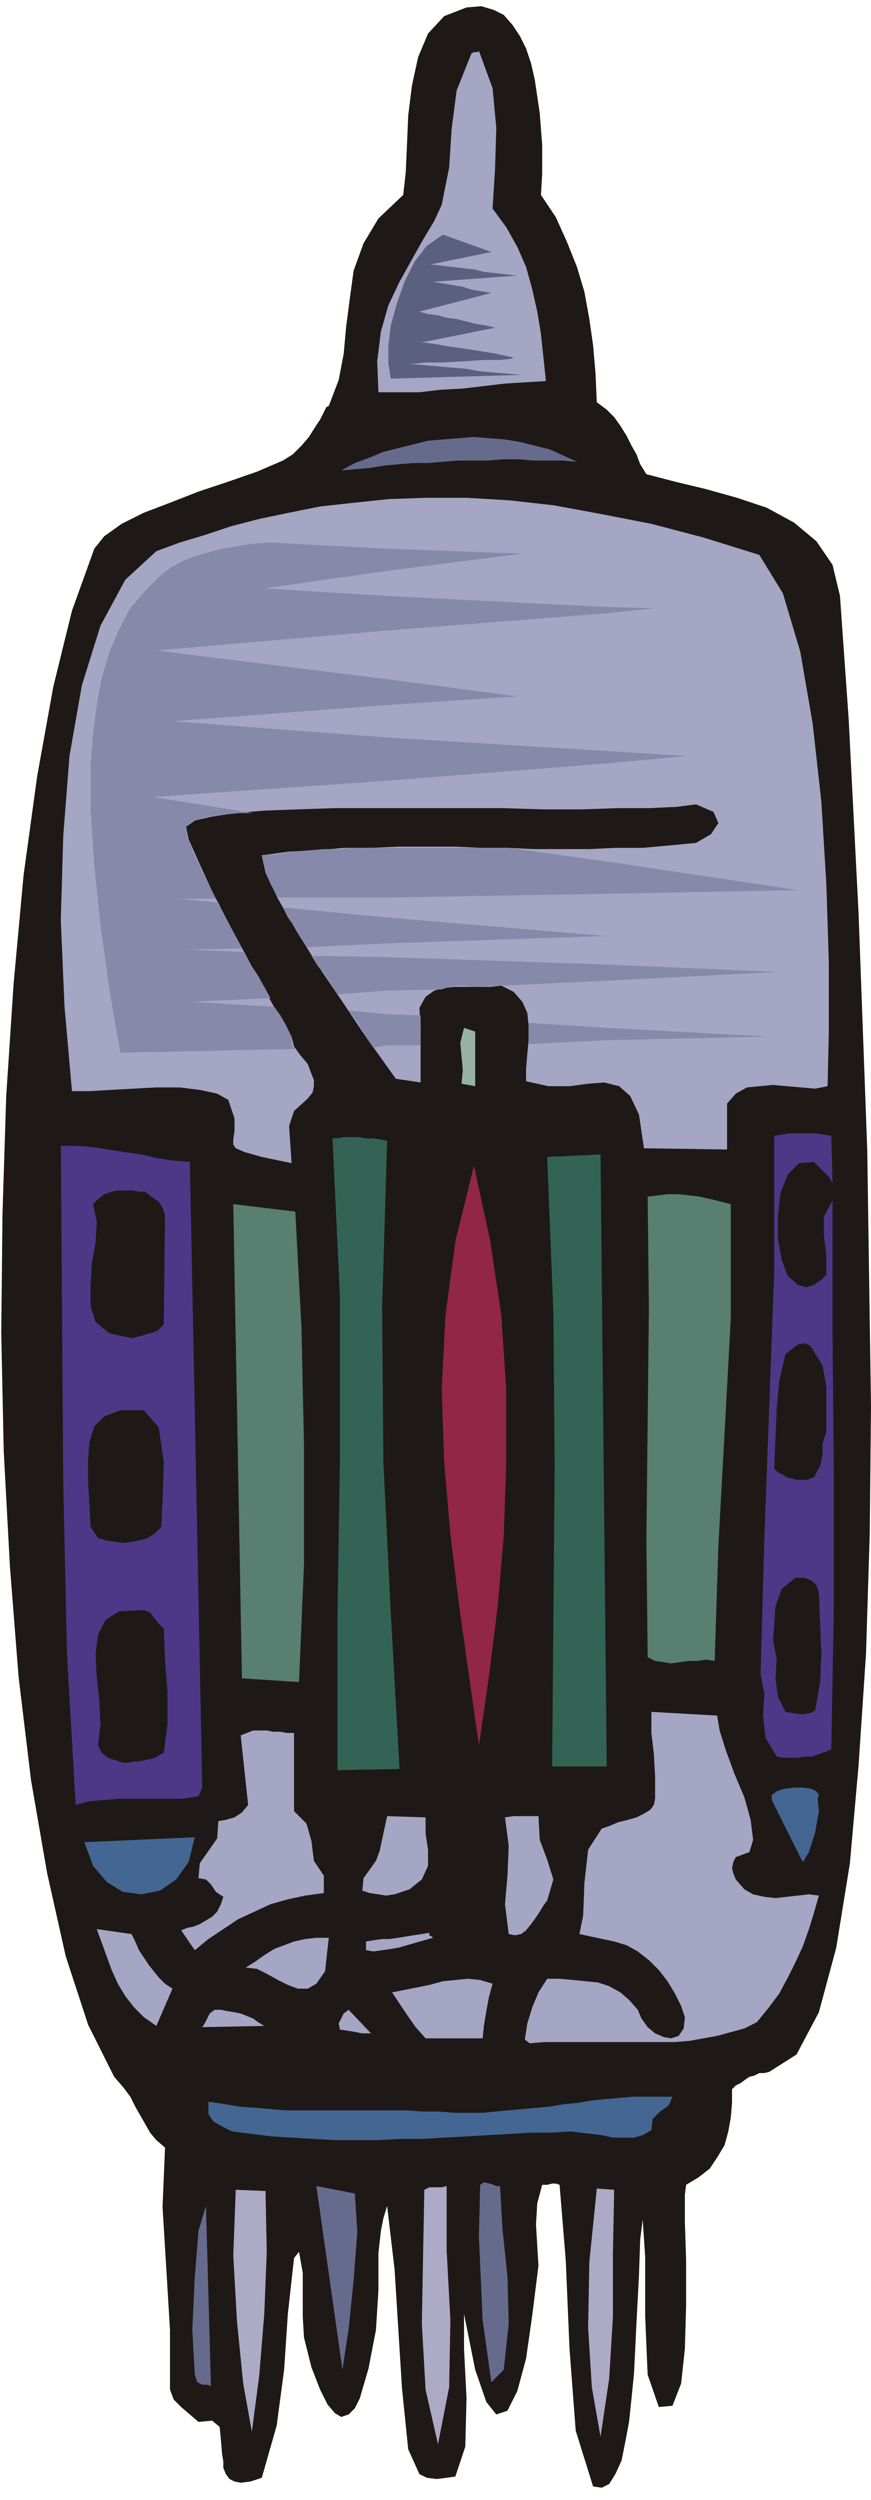 <svg xmlns="http://www.w3.org/2000/svg" fill-rule="evenodd" height="2.014in" preserveAspectRatio="none" stroke-linecap="round" viewBox="0 0 702 2014" width="67.392"><style>.pen1{stroke:none}.brush2{fill:#1e1916}.brush3{fill:#4c3887}.brush4{fill:#a5a5c4}.brush6{fill:#446693}.brush7{fill:#666b8e}.brush8{fill:#adaac6}.brush9{fill:#597f72}.brush10{fill:#336354}</style><path class="pen1 brush2" d="m265 327 8-21 4-21 2-22 3-23 3-22 8-22 12-20 20-19 2-18 1-22 1-24 3-24 5-23 8-19 13-14 18-7 12-1 10 3 8 4 7 8 6 9 5 10 4 12 3 13 4 27 2 26v23l-1 17 12 18 9 20 8 20 6 20 4 22 3 21 2 23 1 23 8 6 6 6 5 7 5 8 4 8 4 7 3 8 5 8 23 6 25 6 25 7 24 8 22 12 18 15 13 19 6 25 7 99 8 157 7 191 3 206-1 102-3 97-6 90-7 79-11 68-14 52-18 34-22 14-4 1h-4l-4 2-4 1-3 2-4 3-4 2-3 3v11l-1 12-2 11-3 11-6 10-6 9-9 7-10 6-1 8v22l1 31v36l-1 35-3 28-7 18-11 1-9-26-2-47v-48l-2-30-2 16-1 29-2 38-2 41-2 20-2 19-3 16-3 15-5 11-5 8-6 3-7-1-14-45-5-66-3-71-5-61-3-1h-3l-4 1h-4l-4 15-1 17 1 17 1 16-5 40-5 35-7 26-8 16-9 3-8-10-9-26-9-45v28l2 40-1 39-8 24-7 1-8 1-8-1-6-3-9-20-5-49-3-48-3-48-6-51-3 10-2 10-1 9-1 9v30l-2 32-6 31-7 24-4 8-5 5-6 2-5-3-6-7-6-12-7-18-6-24-1-17v-35l-3-17-4 5-5 45-3 45-6 45-12 42-9 3-8 1-5-1-4-2-3-4-2-5v-5l-1-6-1-12-1-10-6-5-11 1-7-6-7-6-6-6-3-8v-48l-3-50-3-49 2-48-7-6-5-6-4-7-4-7-4-7-4-8-6-8-7-8-21-42-18-55-15-67-13-75-10-83-7-89-5-93-2-95 1-96 3-95 6-91 8-87 11-80 13-72 15-61 18-50 8-10 14-10 18-9 21-8 23-9 24-8 23-8 21-9 8-5 7-7 6-7 5-8 4-6 3-6 2-4 2-1z"/><path class="pen1 brush3" d="m160 1447-13 2H96l-12 1-12 1-11 3-7-121-3-137-1-141-1-132h12l13 1 13 2 13 2 14 2 13 3 13 2 13 1 10 504-3 7z"/><path class="pen1 brush4" d="m612 447 19 31 14 47 10 58 7 63 4 66 2 63v56l-1 44-10 2-11-1-12-1-11-1-11 1-10 1-9 5-7 8v37l-67-1-4-27-7-15-9-8-12-3-13 1-15 2h-17l-18-4v-10l1-12 1-11v-12l-1-10-4-9-7-8-10-5-9 1h-29l-9 1-7 2-7 5-5 9 1 15v45l-20-3-10-14-15-21-18-27-19-28-18-29-15-26-10-21-3-14 22-3 22-1 22-2h22l23-1h44l22 1h21l22 1h44l21-1h22l22-2 21-2 12-7 6-9-4-9-14-6-16 2-22 1h-25l-29 1h-31l-33-1H270l-30 1-27 1-24 2-19 3-13 3-7 5 2 10 8 18 11 24 14 27 15 28 14 26 12 21 9 15 2 8 5 7 6 7 3 8 2 5v5l-1 5-4 5-11 10-4 12 1 15 1 15-24-5-14-4-7-3-2-3v-4l1-7v-10l-5-15-9-5-14-3-16-2h-19l-19 1-18 1-17 1H58l-6-68-3-70 2-68 5-64 10-57 15-48 20-37 25-23 19-7 20-6 21-7 23-6 24-5 25-5 27-3 29-3 30-1h32l34 2 36 4 38 7 41 8 42 11 45 14z"/><path class="pen1" d="m489 615 64-6-64-4v10zm0-121 39-4-39-1v5zm0 344v-10l130 7-130 3zm0-48v-13l138 6-138 7zm0-70v-26l154 23-154 3zm-178-91 178-14v-10l-178-11v35zm0-61 106-7-106-14v21zm0-60 178-14v-5l-178-9v28zm0-48 110-14-110-4v18zm178 234v26l-178 3v-40h99l79 11zm0 83v13l-83 4h-5l-19 1-7-1h-7l-6 1-6 2-45 1v-27l178 6zm0 51v10l-63 3v-17l63 4zm-178 14v-25l28 1v24h-28zm0-82v-21l177 15-177 6zm-94-323-13 1-13 2-12 2-11 3-11 3-10 4-9 5-8 6-13 13-12 14-9 17-8 19-6 20-4 22-3 23-2 25v36l3 45 5 48 7 51 9 52 141-3-2-2-1-3v-5l-2-4-3-6-4-7-5-7-67-4 64-3-5-9-5-9-6-9-5-10-47-2 45-1-5-9-5-10-5-9-4-9-33-3h31l-10-20-8-17-5-13-1-8 2-2 4-3 5-1 6-2 8-1 8-1 10-1h11l-81-13 188-13v-35l-172-13 172-13v-21l-185-23 185-16v-28l-98-6 98-14v-18l-94-5zm94 246v40h-87l-6-11-4-10-2-8-1-5 13-1 12-2 13-1 12-1h13l12-1h25zm0 56v21l-64 3-5-9-5-8-5-7-4-8 83 8zm0 32v27l-39 3-5-8-5-8-6-7-5-8 60 1zm0 46v25l-10 2-5-7-4-7-5-8-6-8 30 3z" style="fill:#8789aa"/><path class="pen1 brush4" d="m106 1558 3 6 3 7 4 6 4 6 4 5 4 5 5 5 6 4-13 30-10-7-8-8-7-9-6-10-5-11-4-11-4-11-4-11 28 4z"/><path class="pen1 brush2" d="m116 1136 12 14 4 28-1 31-1 21-5 5-6 4-7 2-6 1-7 1-6-1-7-1-7-2-6-9-1-19-1-18v-17l1-14 4-13 8-8 13-5h19zm0 161 5 2 3 4 4 5 4 4 1 25 2 26v26l-3 23-4 2-3 2-4 1-5 1-4 1h-4l-5 1h-4l-6-2-6-2-5-4-3-6 2-17-1-19-2-19-1-18 2-16 6-12 11-7 20-1zM75 970l4-4 5-4 6-2 5-1h12l5 1h5l5 4 6 4 3 5 2 6-1 88-5 5-6 2-7 2-8 2-18-4-11-9-4-13v-16l1-18 3-17 1-17-3-14z"/><path class="pen1 brush6" d="m157 1480-5 20-10 14-13 9-15 3-15-2-13-8-11-13-7-19 89-4z"/><path class="pen1 brush4" d="m180 1528-6-4-4-6-4-4-6-1 1-12 7-10 7-10 1-14 6-1 7-2 6-4 5-6-6-56 5-2 5-2h11l5 1h6l5 1h6v63l10 10 4 14 2 16 8 12v14l-15 2-14 3-14 4-13 6-13 6-12 8-12 8-11 9-11-16 5-2 5-1 5-2 5-3 5-3 4-4 3-6 2-6z"/><path class="pen1 brush7" d="m166 1777 4 145-3-1h-4l-4-2-2-6-2-36 2-43 3-37 6-20z"/><path class="pen1 brush4" d="M173 1619h5l5 1 6 1 5 1 5 2 5 2 4 3 5 3-50 1 2-3 2-4 2-4 4-3z"/><path class="pen1 brush6" d="m168 1693 13 2 12 2 13 1 12 1 12 1h98l13 1h13l13 1h22l10-1 11-1 11-1 11-1 11-1 12-2 11-1 11-2 11-1 11-1 11-1h32l-3 7-7 5-6 6-1 9-7 4-7 2h-17l-9-2-8-1-9-1-8-1-16 1h-16l-17 1-18 1-17 1-18 1-17 1h-18l-18 1h-35l-18-1-17-1-16-1-16-2-16-2-8-4-7-4-4-6v-10z"/><path class="pen1 brush8" d="m190 1764 24 1 1 49-2 50-4 49-6 46-7-39-5-50-3-53 2-53z"/><path class="pen1 brush9" d="m238 976 5 94 2 95v95l-4 95-46-3-7-382 50 6z"/><path class="pen1 brush4" d="m265 1561-3 27-7 10-7 4h-8l-8-3-8-4-9-5-8-4-9-1 8-5 7-5 8-5 8-3 8-3 9-2 9-1h10z"/><path class="pen1 brush7" d="m286 1767 2 31-3 39-4 39-5 33-21-148 31 6z"/><path class="pen1 brush4" d="m281 1619 18 19h-7l-5-1-6-1-7-1-1-5 2-4 2-4 4-3z"/><path class="pen1 brush10" d="M268 917h4l5-1h12l6 1h6l6 1 5 1-4 134 1 125 6 122 7 125-50 1v-125l2-128v-128l-6-128z"/><path class="pen1 brush7" d="m465 372-12-1h-23l-12-1h-12l-13 1h-24l-12 1-12 1h-12l-12 1-11 1-12 2-12 1-11 1 11-6 11-4 12-5 12-3 12-3 12-3 12-1 13-1 12-1 12 1 13 1 12 2 12 3 12 3 11 5 11 5z"/><path class="pen1 brush4" d="m306 1491 6-28 31 1v13l2 13v13l-5 11-5 4-5 4-6 2-6 2-7 1-6-1-7-1-6-2 1-10 5-7 5-7 3-8zm-11 73 6-1 7-1h6l7-1 6-1 6-1 7-1 6-1v2l2 1 1 1-7 2-7 2-7 2-7 2-6 1-7 1-7 1-6-1v-7zm21 41 10-2 10-2 10-2 11-3 10-1 10-1 10 1 10 3-3 11-2 11-2 12-1 10h-46l-8-9-7-10-6-9-6-9zm40-1440 6-30 2-31 4-31 12-30 2-1h3l1-1 11 30 3 32-1 33-2 32 11 15 9 16 7 16 5 18 4 18 3 18 2 19 2 19-17 1-16 1-17 2-17 2-18 1-17 2h-33l-1-25 3-24 6-21 9-19 10-18 9-16 9-15 6-13z"/><path class="pen1 brush8" d="m342 1764 4-2h10l4-1v52l3 56-1 54-9 46-10-44-3-53 1-56 1-52z"/><path class="pen1" style="fill:#912649" d="m382 939 13 60 9 60 4 60v60l-2 59-5 57-7 56-8 55-8-56-8-57-7-57-5-58-2-59 3-59 8-60 15-61z"/><path class="pen1" style="fill:#99b2a8" d="m374 828 9 3v44l-11-2 1-11-1-11-1-11 3-12z"/><path class="pen1 brush7" d="m403 1761 2 35 4 38 1 38-4 37-10 10-7-50-3-67 1-42 3-2 5 1 5 2h3z"/><path class="pen1 brush4" d="m407 1464 7-1h20l1 19 6 16 5 16-5 17-3 4-3 5-4 6-3 4-4 5-4 3-5 1-5-1-3-24 2-23 1-24-3-23zm107 155 3 7 5 7 6 5 7 3 6 1 6-2 4-6 1-9-3-9-5-10-6-10-7-9-8-8-9-7-9-5-10-3-28-6 3-15 1-26 3-27 11-17 6-2 7-3 8-2 7-2 6-3 5-3 3-4 1-5v-18l-1-18-2-17v-17l53 3 2 12 5 16 7 19 8 19 5 18 2 16-3 10-11 4-2 4-1 5 1 4 2 5 7 8 7 4 9 2 9 1 9-1 9-1 9-1 8 1-4 14-4 13-5 14-6 13-6 12-7 13-9 12-9 11-10 5-11 3-11 3-11 2-11 2-12 1H439l-12 1-4-3 2-13 4-13 5-12 7-11h10l11 1 10 1 10 1 9 3 9 5 7 6 7 8z"/><path class="pen1 brush10" d="m484 930 5 493h-44l1-119 1-122-1-125-5-125 43-2z"/><path class="pen1 brush8" d="m481 1763 14 1-1 51v51l-3 50-7 47-7-40-3-48 1-53 6-59z"/><path class="pen1 brush9" d="m522 964 8-1 8-1h9l9 1 8 1 9 2 8 2 8 2v92l-5 92-5 91-3 93-7-1-7 1h-7l-7 1-7 1-6-1-7-1-6-3-1-95 1-94 1-92-1-90z"/><path class="pen1 brush3" d="m670 915 1 38-3-5-4-4-4-4-4-4-12 1-9 9-6 15-2 18v19l3 17 5 13 8 7 7 2 6-2 6-4 4-4v-16l-2-16v-15l7-13v-4 112l1 111v110l-2 113-4 2-6 2-5 2h-6l-6 1h-12l-5-1-9-15-2-18 1-18-3-15 3-109 4-108 4-108V915l6-1 6-1h22l6 1 6 1z"/><path class="pen1 brush2" d="M641 1271h7l6 2 4 4 2 6 1 25 1 24-1 23-4 23-4 2-7 1-7-1-6-1-6-12-2-15 1-15-3-16 1-12 1-15 5-14 11-9zm-8-180 5-4 5-4 5-1 5 2 10 16 3 17v36l-3 10v9l-2 9-5 9-5 2h-9l-4-1-4-1-3-2-4-2-3-3 1-25 1-23 2-22 5-22z"/><path class="pen1 brush6" d="m660 1446-1 3 1 10-3 17-5 16-5 8-25-50v-4l4-3 6-2 8-1h7l7 1 4 2 2 3z"/><path class="pen1" style="fill:#5b607f" d="m357 189-13 9-10 13-8 16-6 17-5 18-2 17v14l2 12 105-3-11-1-12-1-11-1-11-2-12-1-11-1-12-1-11-1h4l10-1h14l17-1 16-1h13l9-1 2-1-5-1-9-2-12-2-13-2-14-2-11-2-8-1h-3l60-12-8-2-7-1-8-2-8-2-8-1-7-2-8-1-7-2 58-15-6-1-6-1-5-1-6-2-6-1-6-1-6-1-6-1 68-5-9-1-9-1-9-1-8-2-9-1-9-1-8-1-9-1 49-10-39-14z"/></svg>

